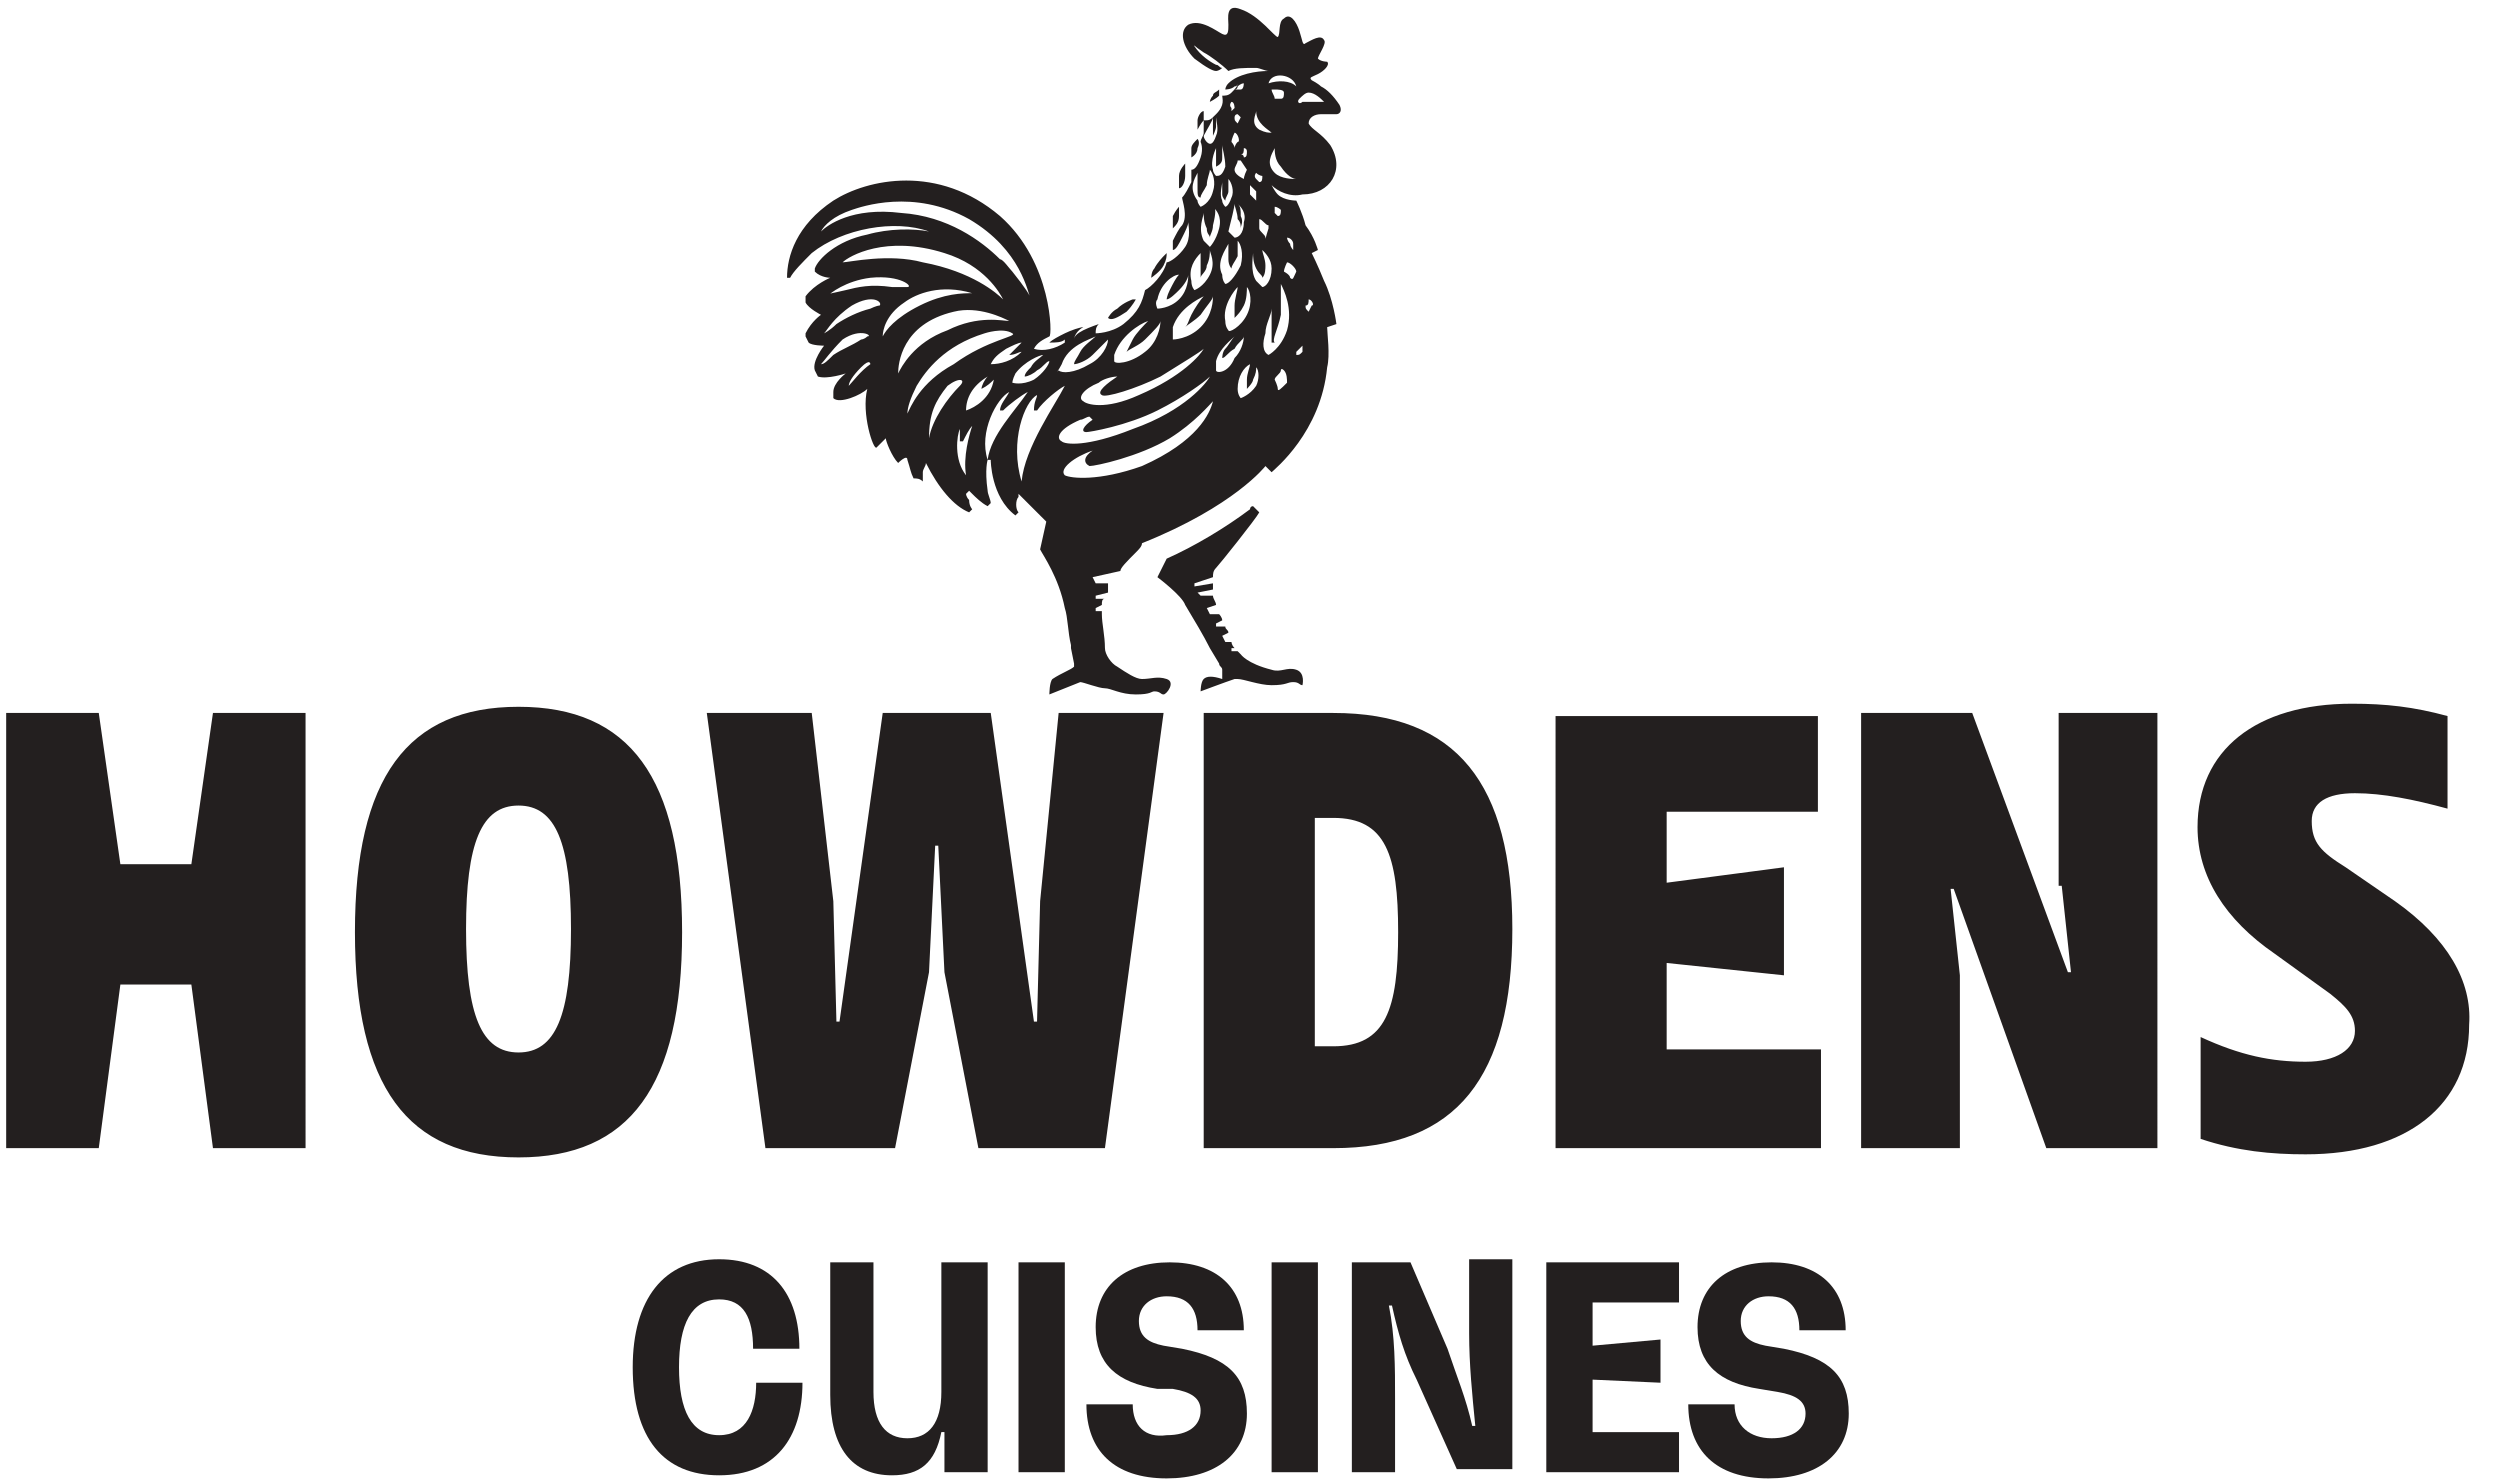 <?xml version="1.0" encoding="UTF-8" standalone="yes"?>
<svg version="1.1" id="Calque_1" xmlns="http://www.w3.org/2000/svg" xmlns:xlink="http://www.w3.org/1999/xlink" x="0px" y="0px" viewBox="0 0 81 48" style="enable-background:new 0 0 81 48;" xml:space="preserve">
  <style type="text/css">&#xD;
	.st0{fill:#231F1F;}&#xD;
</style>
  <path class="st0" d="M38.4,5.7c0-0.2,0-0.4,0-0.4s-0.2,0.2-0.2,0.4c0,0.2,0,0.3,0,0.4l0,0C38.3,6.1,38.4,5.9,38.4,5.7L38.4,5.7z&#xD;&#xA;&#x9; M38,7.4c0.1-0.1,0.2-0.2,0.2-0.4c0-0.2,0-0.3,0-0.3S38.1,6.8,38,7C38,7.2,38,7.3,38,7.4L38,7.4z M37.7,8.6c0.1-0.2,0.1-0.3,0.1-0.4&#xD;&#xA;&#x9;l0,0l-0.1,0.1c0,0-0.2,0.2-0.3,0.4C37.3,8.8,37.3,9,37.3,9S37.6,8.8,37.7,8.6L37.7,8.6z M36.5,10.1c0.2-0.2,0.3-0.4,0.3-0.4l-0.1,0&#xD;&#xA;&#x9;c0,0-0.3,0.1-0.5,0.3c-0.2,0.1-0.3,0.3-0.3,0.3l0,0C36,10.4,36.2,10.3,36.5,10.1z M39,3.6L39,3.6L39,3.6c-0.1,0-0.2,0.2-0.2,0.3&#xD;&#xA;&#x9;c0,0.2,0,0.3,0,0.3S38.9,4,39,3.9C39,3.8,39,3.7,39,3.6z M39.5,2.9L39.5,2.9c-0.1,0.1-0.2,0.1-0.2,0.2c-0.1,0.1-0.1,0.2-0.1,0.2&#xD;&#xA;&#x9;s0.2-0.1,0.3-0.2C39.5,3,39.5,2.9,39.5,2.9L39.5,2.9z M38.6,4.8c0,0.2,0,0.3,0,0.3s0.2-0.1,0.2-0.3c0.1-0.2,0-0.3,0-0.3h0&#xD;&#xA;&#x9;C38.7,4.6,38.6,4.7,38.6,4.8L38.6,4.8z M37.8,22c-0.3-0.1-0.5,0-0.8,0c-0.2,0-0.5-0.2-0.8-0.4c-0.2-0.1-0.4-0.4-0.4-0.6&#xD;&#xA;&#x9;c0-0.4-0.1-0.8-0.1-1.1l0-0.1c0,0,0,0,0,0l-0.2,0l0-0.1l0.2-0.1c0-0.1,0-0.2,0.1-0.2l-0.3,0l0-0.1v0h0l0,0l0,0l0.4-0.1&#xD;&#xA;&#x9;c0-0.1,0-0.1,0-0.2l0-0.1l-0.4,0l-0.1-0.2l0.9-0.2h0c0-0.1,0.2-0.3,0.5-0.6c0.1-0.1,0.2-0.2,0.2-0.3c3-1.2,4-2.5,4-2.5l0.2,0.2&#xD;&#xA;&#x9;c0.1-0.1,1.6-1.3,1.8-3.4c0.1-0.4,0-1.1,0-1.3c0,0,0.3-0.1,0.3-0.1s-0.1-0.8-0.4-1.4c-0.2-0.5-0.4-0.9-0.4-0.9l0.2-0.1&#xD;&#xA;&#x9;c0,0-0.1-0.4-0.4-0.8C42.2,6.9,42,6.5,42,6.5s-0.4,0-0.6-0.2C41.3,6.2,41.2,6,41.2,6l0,0c0.2,0.2,0.6,0.4,1,0.3&#xD;&#xA;&#x9;c0.9,0,1.4-0.8,0.9-1.6c-0.3-0.4-0.6-0.5-0.7-0.7c0-0.2,0.2-0.3,0.4-0.3c0.2,0,0.2,0,0.5,0c0.1,0,0.2-0.1,0.1-0.3&#xD;&#xA;&#x9;c-0.2-0.3-0.4-0.5-0.6-0.6c-0.1-0.1-0.3-0.2-0.3-0.2c-0.1-0.1,0-0.1,0.2-0.2C42.9,2.3,43.1,2.1,43,2C43,2,42.8,2,42.7,1.9&#xD;&#xA;&#x9;c0-0.1,0.3-0.5,0.2-0.6c-0.1-0.2-0.4,0-0.6,0.1c-0.1,0.1-0.1-0.1-0.2-0.4c-0.1-0.3-0.3-0.6-0.5-0.4c-0.2,0.1-0.1,0.5-0.2,0.6&#xD;&#xA;&#x9;c-0.1,0-0.6-0.7-1.2-0.9c-0.5-0.2-0.4,0.3-0.4,0.5c0,0.2,0,0.4-0.2,0.3c-0.2-0.1-0.7-0.5-1.1-0.3c-0.3,0.2-0.2,0.7,0.2,1.1&#xD;&#xA;&#x9;c0.4,0.3,0.6,0.4,0.7,0.4c0,0,0.1,0,0.2-0.1c-0.1,0-0.1-0.1-0.2-0.1c-0.2-0.1-0.5-0.3-0.7-0.6c0-0.1-0.1-0.2-0.1-0.2l0,0&#xD;&#xA;&#x9;c0,0.1,0.1,0.2,0.4,0.4c0.2,0.1,0.6,0.4,0.8,0.6c0.2-0.1,0.5-0.1,0.9-0.1c0.1,0,0.3,0.1,0.4,0.1l0,0c-0.4,0-1,0.1-1.3,0.4&#xD;&#xA;&#x9;c-0.1,0.1-0.1,0.2-0.1,0.2s0.2,0,0.3-0.1c0.1,0,0.1-0.1,0.1-0.1l0,0c0,0.1-0.1,0.2-0.2,0.3c-0.1,0.1-0.2,0.1-0.3,0.1l0,0&#xD;&#xA;&#x9;c0,0.1,0.1,0.3-0.2,0.6c-0.2,0.2-0.2,0.2-0.4,0.2c0,0.1,0,0.2,0,0.3c0,0,0,0.1,0,0.1c0,0.1-0.1,0.2-0.1,0.3c0,0,0,0,0,0c0,0,0,0,0,0&#xD;&#xA;&#x9;v0c0,0,0.1,0.2,0,0.5c-0.1,0.3-0.2,0.4-0.3,0.4c0,0.1,0,0.3,0,0.4c-0.1,0.2-0.2,0.4-0.3,0.5c0,0.1,0.2,0.6,0,0.9&#xD;&#xA;&#x9;c-0.1,0.1-0.2,0.3-0.3,0.5C38,7.8,38,8,38,8.1l0,0c0.1,0,0.2-0.2,0.3-0.4c0.1-0.2,0.2-0.4,0.2-0.5h0c0,0.1,0.1,0.5-0.1,0.8&#xD;&#xA;&#x9;c-0.2,0.3-0.5,0.5-0.6,0.5c-0.1,0.4-0.5,0.8-0.7,0.9c-0.1,0.4-0.2,0.7-0.7,1.1c-0.4,0.3-0.9,0.3-0.9,0.3l0,0c0-0.1,0-0.2,0.1-0.3&#xD;&#xA;&#x9;c0,0-0.3,0.1-0.5,0.2c-0.2,0.1-0.3,0.2-0.3,0.3l0,0c0-0.1,0.1-0.3,0.3-0.4l0,0c-0.1,0-0.4,0.1-0.6,0.2c-0.2,0.1-0.4,0.2-0.5,0.3l0,0&#xD;&#xA;&#x9;c0.2,0,0.4,0,0.5-0.1l0,0c0,0,0,0,0,0.1c-0.3,0.2-0.7,0.3-1,0.2v0c0.1-0.2,0.3-0.3,0.5-0.4c0.1,0,0.1-2.4-1.6-3.9&#xD;&#xA;&#x9;c-2-1.7-4.3-1.2-5.4-0.5c-1.2,0.8-1.5,1.8-1.5,2.5L25.6,9c0.1-0.2,0.4-0.5,0.7-0.8c1-0.8,2.7-1.1,3.8-0.7l0,0&#xD;&#xA;&#x9;c-0.5-0.1-1.3-0.1-2,0.1c-1,0.2-1.6,0.8-1.7,1.1l0,0.1C26.6,9,26.9,9,26.9,9s-0.5,0.2-0.8,0.6c0,0,0,0,0,0l0,0.2&#xD;&#xA;&#x9;c0.1,0.2,0.5,0.4,0.5,0.4s-0.3,0.2-0.5,0.6c0,0.1,0,0.1,0,0.1l0.1,0.2c0.1,0.1,0.5,0.1,0.5,0.1s-0.4,0.5-0.3,0.8l0.1,0.2&#xD;&#xA;&#x9;c0.3,0.1,0.9-0.1,0.9-0.1S27,12.4,27,12.7c0,0,0,0.1,0,0.1l0,0.1c0.2,0.2,0.9-0.1,1.1-0.3c0,0,0,0,0,0c-0.2,0.8,0.2,2,0.3,1.9&#xD;&#xA;&#x9;c0.1-0.1,0.3-0.3,0.3-0.3l0,0c0,0.1,0.2,0.6,0.4,0.8c0,0,0.3-0.3,0.3-0.1c0.1,0.3,0.1,0.4,0.2,0.6c0.1,0,0.2,0,0.3,0.1l0,0&#xD;&#xA;&#x9;c0-0.1,0-0.2,0-0.3c0-0.1,0.1-0.2,0.1-0.3h0c0.4,0.8,0.9,1.4,1.4,1.6c0.1-0.1,0.1-0.1,0.1-0.1s-0.1-0.1-0.1-0.3&#xD;&#xA;&#x9;c-0.1-0.1-0.1-0.2-0.1-0.2l0.1-0.1l0.1,0.1c0,0,0,0,0,0c0.1,0.1,0.3,0.3,0.5,0.4l0.1-0.1c0-0.1-0.1-0.3-0.1-0.4c-0.1-0.7,0-1,0-1&#xD;&#xA;&#x9;l0.1,0c0,0,0,1.2,0.8,1.8l0.1-0.1c-0.1-0.1-0.1-0.4,0-0.5c0,0,0-0.1,0-0.1h0l0.9,0.9l-0.2,0.9c0.1,0.2,0.6,0.9,0.8,1.9&#xD;&#xA;&#x9;c0.1,0.3,0.1,0.8,0.2,1.2c0,0,0,0.1,0,0.1c0,0,0,0,0,0l0.1,0.5v0c0,0,0,0.1,0,0.1c-0.1,0.1-0.4,0.2-0.7,0.4&#xD;&#xA;&#x9;c-0.1,0.1-0.1,0.5-0.1,0.5s0.5-0.2,1-0.4c0.1,0,0.6,0.2,0.8,0.2c0.2,0,0.5,0.2,1,0.2c0.5,0,0.5-0.1,0.6-0.1c0.2,0,0.2,0.1,0.3,0.1&#xD;&#xA;&#x9;S38.1,22.1,37.8,22L37.8,22z M42.1,3.2C42.2,3.1,42.3,3,42.4,3c0.2,0,0.4,0.2,0.5,0.3l0,0c-0.2,0-0.4,0-0.7,0&#xD;&#xA;&#x9;C42.1,3.4,42,3.3,42.1,3.2L42.1,3.2z M39.4,12c0,0,0-0.2,0-0.3c0.1-0.4,0.5-0.7,0.6-0.8l0,0c-0.1,0.1-0.2,0.3-0.3,0.4&#xD;&#xA;&#x9;c-0.1,0.1-0.1,0.3-0.1,0.3l0,0c0.1,0,0.2-0.2,0.4-0.3c0.1-0.2,0.3-0.3,0.3-0.4l0,0c0,0.2-0.1,0.5-0.3,0.7&#xD;&#xA;&#x9;C39.8,12.1,39.4,12.1,39.4,12L39.4,12z M39.3,6.7L39.3,6.7c0.1,0.1,0.3,0.3,0.2,0.7c-0.1,0.4-0.3,0.6-0.3,0.6c0,0-0.1-0.1-0.2-0.2&#xD;&#xA;&#x9;c-0.2-0.4,0-0.8,0-0.9h0c0,0.1,0,0.3,0.1,0.5c0,0.2,0.1,0.2,0.1,0.3l0,0c0-0.1,0.1-0.2,0.1-0.4C39.4,6.9,39.4,6.7,39.3,6.7L39.3,6.7&#xD;&#xA;&#x9;z M39.8,5.8L39.8,5.8c0.1,0.1,0.2,0.4,0.1,0.6c-0.1,0.3-0.2,0.3-0.2,0.3c0,0-0.1-0.1-0.1-0.2c-0.1-0.2,0-0.5,0-0.6l0,0&#xD;&#xA;&#x9;c0,0.1,0,0.2,0,0.4c0,0.1,0.1,0.2,0.1,0.2l0,0c0-0.1,0.1-0.2,0.1-0.3C39.8,6,39.8,5.9,39.8,5.8L39.8,5.8z M39.8,7.9L39.8,7.9&#xD;&#xA;&#x9;c0,0.1,0,0.4,0,0.5c0,0.2,0.1,0.3,0.1,0.3h0c0-0.1,0.1-0.2,0.2-0.4c0-0.2,0-0.5,0-0.5l0,0c0.1,0.1,0.2,0.4,0.1,0.8&#xD;&#xA;&#x9;C40,9,39.8,9.2,39.7,9.2c0,0-0.1-0.1-0.1-0.3C39.4,8.5,39.7,8.1,39.8,7.9L39.8,7.9z M40,6.6L40,6.6c0,0.1,0.1,0.3,0.1,0.5&#xD;&#xA;&#x9;c0.1,0.1,0.1,0.2,0.1,0.3l0,0c0-0.1,0.1-0.2,0-0.4c0-0.2,0-0.3-0.1-0.4l0,0c0.1,0.1,0.3,0.3,0.2,0.6c0,0.4-0.2,0.5-0.3,0.5&#xD;&#xA;&#x9;c0,0-0.1-0.1-0.2-0.2C39.9,7.1,40,6.7,40,6.6L40,6.6z M40,5.5c0-0.1,0.1-0.2,0.1-0.3v0l0.1,0c0,0,0,0,0,0c0,0,0.2,0.3,0.2,0.3&#xD;&#xA;&#x9;c-0.1,0.2-0.1,0.3-0.1,0.3h0c0,0,0,0,0,0C40.1,5.7,40,5.6,40,5.5L40,5.5z M40,10.3L40,10.3c0.1-0.1,0.2-0.2,0.3-0.4&#xD;&#xA;&#x9;c0.1-0.2,0.1-0.5,0.1-0.6h0c0.1,0.1,0.2,0.5,0,0.9c-0.2,0.4-0.6,0.6-0.6,0.5c0,0-0.1-0.1-0.1-0.3c-0.1-0.5,0.3-1,0.4-1.1h0&#xD;&#xA;&#x9;c0,0.1-0.1,0.4-0.1,0.6C40,10.1,40,10.3,40,10.3z M40.7,12.5c-0.2,0.3-0.5,0.4-0.5,0.4c0,0-0.1-0.1-0.1-0.3c0-0.4,0.2-0.7,0.4-0.8&#xD;&#xA;&#x9;l0,0c0,0.1-0.1,0.3-0.1,0.5c0,0.2,0,0.3,0,0.3l0,0c0,0,0.2-0.2,0.2-0.3c0.1-0.2,0.1-0.3,0.1-0.4l0,0C40.8,12,40.8,12.3,40.7,12.5z&#xD;&#xA;&#x9; M40.9,9L40.9,9C41,8.9,41,8.7,41,8.6c0-0.2-0.1-0.4-0.1-0.5h0c0.1,0.1,0.3,0.3,0.3,0.6c0,0.4-0.2,0.6-0.3,0.6c0,0-0.1-0.1-0.2-0.2&#xD;&#xA;&#x9;c-0.2-0.3-0.1-0.8-0.1-0.9l0,0c0,0.1,0,0.3,0.1,0.5C40.8,8.9,40.9,8.9,40.9,9L40.9,9z M40.8,7.1C40.8,7.1,40.8,7,40.8,7.1&#xD;&#xA;&#x9;c0.1,0,0.2,0.2,0.3,0.2l0,0.1C41,7.7,41,7.8,41,7.7c0-0.1-0.2-0.2-0.2-0.3C40.8,7.4,40.8,7.2,40.8,7.1z M41.7,12.4&#xD;&#xA;&#x9;c-0.2,0.2-0.3,0.3-0.3,0.2c0-0.1-0.1-0.3-0.1-0.3c0-0.1,0.2-0.2,0.2-0.3c0,0,0-0.1,0.1,0C41.7,12.1,41.7,12.3,41.7,12.4z M42.4,9.7&#xD;&#xA;&#x9;L42.4,9.7c0.1,0,0.2,0.2,0.1,0.2c-0.1,0.2-0.1,0.2-0.1,0.2c-0.1-0.1-0.1-0.1-0.1-0.2C42.4,9.9,42.4,9.8,42.4,9.7z M42,11.4&#xD;&#xA;&#x9;c0,0,0.1-0.1,0.2-0.2c0,0,0,0,0,0c0,0.1,0,0.2,0,0.2c-0.1,0.1-0.1,0.1-0.2,0.1l0,0C42,11.6,42,11.5,42,11.4z M41.7,7.7&#xD;&#xA;&#x9;C41.7,7.7,41.7,7.6,41.7,7.7c0.1,0,0.2,0.1,0.2,0.2c0,0.1,0,0.2,0,0.2l0,0c0,0-0.1-0.1-0.1-0.2C41.7,7.8,41.7,7.7,41.7,7.7z&#xD;&#xA;&#x9; M41.7,8.5C41.7,8.5,41.8,8.4,41.7,8.5c0.1,0,0.3,0.2,0.3,0.3C41.9,9,41.9,9.1,41.8,9c0-0.1-0.2-0.2-0.2-0.2&#xD;&#xA;&#x9;C41.6,8.7,41.7,8.5,41.7,8.5z M41.3,6.7L41.3,6.7L41.3,6.7C41.3,6.7,41.3,6.7,41.3,6.7c0.1,0,0.2,0.1,0.2,0.1c0,0.1,0,0.2-0.1,0.2&#xD;&#xA;&#x9;c-0.1-0.1-0.1-0.1-0.1-0.1C41.3,6.9,41.3,6.8,41.3,6.7L41.3,6.7z M41.5,10.2c0-0.4,0-0.8,0-1h0c0.1,0.2,0.4,0.8,0.2,1.5&#xD;&#xA;&#x9;c-0.2,0.6-0.6,0.8-0.6,0.8c-0.2-0.1-0.2-0.4-0.1-0.7c0-0.3,0.2-0.6,0.2-0.8h0c0,0.1,0,0.5,0,0.7c0,0.2,0,0.4,0,0.4l0.1,0&#xD;&#xA;&#x9;C41.2,11,41.4,10.7,41.5,10.2L41.5,10.2z M42,5.8c-0.1,0-0.5,0-0.7-0.2C41,5.3,41.2,5,41.3,4.8l0,0c0,0.1,0,0.4,0.2,0.6&#xD;&#xA;&#x9;C41.7,5.7,41.9,5.8,42,5.8L42,5.8z M41.2,2.9c0.1,0,0.1,0,0.1,0c0.1,0,0.3,0,0.3,0.1c0,0.1,0,0.2-0.1,0.2c-0.1,0-0.2,0-0.2,0&#xD;&#xA;&#x9;C41.3,3.1,41.2,3,41.2,2.9L41.2,2.9z M42,2.8L42,2.8c-0.2-0.2-0.6-0.2-0.9-0.1l0,0C41.2,2.3,41.9,2.4,42,2.8L42,2.8z M40.7,3.6&#xD;&#xA;&#x9;L40.7,3.6c0,0.4,0.4,0.6,0.5,0.7l0,0c-0.1,0-0.2,0-0.4-0.1C40.5,4,40.7,3.7,40.7,3.6z M40.7,5.6L40.7,5.6&#xD;&#xA;&#x9;C40.7,5.6,40.7,5.6,40.7,5.6L40.7,5.6c0.1,0.1,0.2,0.1,0.2,0.1c0,0.1,0,0.2-0.1,0.2c0,0-0.1-0.1-0.1-0.1C40.6,5.7,40.7,5.6,40.7,5.6&#xD;&#xA;&#x9;L40.7,5.6z M40.5,6c0,0,0.2,0.2,0.2,0.2c0,0.2,0,0.3,0,0.3l0,0c0,0,0,0,0,0c-0.1-0.1-0.2-0.2-0.2-0.2S40.5,6.1,40.5,6&#xD;&#xA;&#x9;C40.5,6.1,40.5,6.1,40.5,6L40.5,6C40.5,6,40.5,6,40.5,6L40.5,6z M40.3,4.8C40.3,4.8,40.3,4.8,40.3,4.8c0.1,0,0.1,0.1,0.1,0.1&#xD;&#xA;&#x9;c0,0.1,0,0.2-0.1,0.2c0-0.1-0.1-0.1-0.1-0.1C40.3,5,40.3,4.9,40.3,4.8L40.3,4.8z M40.1,2.8c0,0,0.1-0.1,0.2-0.1c0,0,0,0,0,0&#xD;&#xA;&#x9;c0,0,0,0.2-0.1,0.2c-0.1,0-0.1,0-0.2,0l0,0C40.1,2.9,40.1,2.8,40.1,2.8z M40.1,3.7L40.1,3.7c0,0,0.1,0.1,0.1,0.1&#xD;&#xA;&#x9;C40.1,4,40.1,4,40.1,4C40,3.9,40,3.9,40,3.8C40,3.8,40,3.7,40.1,3.7L40.1,3.7z M40,4.3L40,4.3C40,4.3,40.1,4.3,40,4.3&#xD;&#xA;&#x9;c0.1,0,0.2,0.3,0.1,0.3c-0.1,0.1-0.1,0.2-0.1,0.2l0,0c0-0.1-0.1-0.2-0.1-0.2C39.9,4.5,40,4.3,40,4.3C40,4.3,40,4.3,40,4.3z&#xD;&#xA;&#x9; M39.9,3.3C39.9,3.3,39.9,3.2,39.9,3.3C40,3.3,40,3.5,40,3.5c-0.1,0.1-0.1,0.1-0.1,0.1l0,0c0,0,0-0.1,0-0.1&#xD;&#xA;&#x9;C39.8,3.4,39.9,3.3,39.9,3.3L39.9,3.3z M39.6,5.1c0-0.2,0-0.3,0-0.4h0c0,0.1,0.1,0.4,0.1,0.7c-0.1,0.3-0.2,0.3-0.3,0.3&#xD;&#xA;&#x9;c0,0-0.1-0.1-0.1-0.2c-0.1-0.3,0.1-0.7,0.1-0.7h0c0,0.1,0,0.3,0,0.4c0,0.1,0,0.2,0,0.2l0,0C39.6,5.3,39.6,5.2,39.6,5.1L39.6,5.1z&#xD;&#xA;&#x9; M39.3,3.8L39.3,3.8c0,0.1,0,0.2,0,0.4c0,0.1,0,0.2,0,0.2h0c0,0,0.1-0.2,0.1-0.3c0-0.1,0-0.3,0-0.3h0c0,0.1,0.1,0.4,0,0.6&#xD;&#xA;&#x9;c-0.1,0.3-0.2,0.3-0.3,0.2c0,0-0.1-0.1-0.1-0.2C39.1,4.2,39.3,3.9,39.3,3.8z M38.8,5.6L38.8,5.6c0,0.1,0,0.3,0,0.5&#xD;&#xA;&#x9;c0,0.2,0,0.3,0.1,0.3h0c0-0.1,0.1-0.2,0.2-0.4c0-0.2,0.1-0.4,0.1-0.5h0c0.1,0.1,0.2,0.4,0.1,0.7c-0.1,0.4-0.4,0.5-0.4,0.5&#xD;&#xA;&#x9;c0,0-0.1-0.1-0.1-0.2C38.5,6.1,38.7,5.8,38.8,5.6L38.8,5.6z M38.9,8.2L38.9,8.2c0,0.1,0,0.3,0,0.5c0,0.2,0,0.3,0,0.3h0&#xD;&#xA;&#x9;c0-0.1,0.2-0.2,0.2-0.4c0.1-0.2,0.1-0.4,0.1-0.5h0c0,0.1,0.2,0.4,0,0.8c-0.2,0.4-0.5,0.5-0.5,0.5s-0.1-0.1-0.1-0.3&#xD;&#xA;&#x9;C38.5,8.7,38.7,8.4,38.9,8.2L38.9,8.2z M39,9.6L39,9.6c-0.1,0.1-0.3,0.4-0.4,0.6c-0.1,0.2-0.1,0.3-0.2,0.4l0,0&#xD;&#xA;&#x9;c0.1-0.1,0.3-0.2,0.5-0.4c0.2-0.3,0.4-0.5,0.4-0.6h0c0,0.1,0,0.6-0.4,1c-0.4,0.4-0.9,0.4-0.9,0.4c0,0,0-0.2,0-0.4&#xD;&#xA;&#x9;C38.2,10,38.8,9.7,39,9.6L39,9.6z M35.7,12.8c0.1,0.1,1.1-0.2,1.9-0.6c0.8-0.5,1.3-0.8,1.4-0.9l0,0c-0.1,0.2-0.7,0.9-2.1,1.5&#xD;&#xA;&#x9;c-1.1,0.5-1.7,0.3-1.8,0.2c-0.2-0.1,0-0.4,0.5-0.6c0.1-0.1,0.4-0.2,0.6-0.2l0,0C35.9,12.4,35.5,12.7,35.7,12.8L35.7,12.8z M37.5,9.7&#xD;&#xA;&#x9;c0.1-0.5,0.5-0.8,0.7-0.8l0,0c-0.1,0.1-0.2,0.3-0.3,0.5c-0.1,0.2-0.1,0.3-0.1,0.3l0,0c0.1,0,0.3-0.2,0.4-0.3&#xD;&#xA;&#x9;c0.2-0.2,0.3-0.4,0.3-0.5l0,0c0,0.1,0,0.5-0.3,0.8C37.9,10,37.5,10,37.5,10S37.4,9.8,37.5,9.7L37.5,9.7z M36.1,11.5&#xD;&#xA;&#x9;c0.2-0.6,0.8-1,1.1-1.1l0,0c-0.1,0.1-0.4,0.4-0.5,0.6c-0.1,0.2-0.2,0.4-0.2,0.4l0,0c0.1-0.1,0.4-0.2,0.6-0.4&#xD;&#xA;&#x9;c0.3-0.3,0.5-0.5,0.5-0.6l0,0c0,0.2-0.1,0.7-0.5,1c-0.5,0.4-1,0.4-1,0.3C36.1,11.9,36.1,11.7,36.1,11.5z M34.4,11.8&#xD;&#xA;&#x9;c0.2-0.6,0.9-0.8,1.1-0.9l0,0c-0.1,0.1-0.4,0.3-0.5,0.5c-0.1,0.2-0.2,0.3-0.2,0.4l0,0c0.1,0,0.4-0.1,0.6-0.3&#xD;&#xA;&#x9;c0.2-0.2,0.4-0.4,0.5-0.5l0,0c0,0.2-0.2,0.6-0.6,0.8c-0.5,0.3-0.9,0.3-1,0.2C34.2,12.1,34.3,12,34.4,11.8L34.4,11.8z M33.8,11.5&#xD;&#xA;&#x9;L33.8,11.5c-0.1,0.1-0.3,0.2-0.4,0.4c-0.1,0.1-0.2,0.2-0.2,0.3l0,0c0.1,0,0.3-0.1,0.4-0.2c0.2-0.1,0.3-0.3,0.4-0.3l0,0&#xD;&#xA;&#x9;c0,0.1-0.2,0.4-0.5,0.6c-0.4,0.2-0.7,0.1-0.7,0.1c0,0,0-0.1,0.1-0.3C33.2,11.7,33.7,11.5,33.8,11.5z M32.7,11.5&#xD;&#xA;&#x9;c0.2,0,0.3-0.1,0.4-0.1l0,0c0,0,0,0,0,0c-0.3,0.3-0.7,0.4-1,0.4l0,0c0.1-0.2,0.2-0.3,0.5-0.5c0.2-0.1,0.4-0.2,0.5-0.2l0,0&#xD;&#xA;&#x9;C32.9,11.3,32.8,11.4,32.7,11.5L32.7,11.5L32.7,11.5z M29.2,6.9c-1.6-0.2-2.4,0.4-2.6,0.6l0,0c0.1-0.2,0.4-0.5,1-0.7&#xD;&#xA;&#x9;c0.3-0.1,2-0.7,3.8,0.3c1.7,1,1.9,2.4,2,2.6h0c0-0.1-0.2-0.4-0.6-0.9c-0.1-0.1-0.3-0.4-0.4-0.4C31.8,7.8,30.7,7,29.2,6.9L29.2,6.9z&#xD;&#xA;&#x9; M30.6,8.2c1.3,0.4,1.8,1.3,1.9,1.5l0,0c-0.2-0.2-1-0.9-2.6-1.2c-1.1-0.3-2.4,0-2.6,0l0,0C27.5,8.3,28.7,7.6,30.6,8.2z M28.2,11.8&#xD;&#xA;&#x9;c-0.3,0.2-0.6,0.6-0.7,0.7l0,0c0-0.1,0.1-0.3,0.4-0.6C28.2,11.6,28.2,11.8,28.2,11.8z M28.1,10.9C28,11,27.9,11,27.9,11&#xD;&#xA;&#x9;c-0.3,0.2-0.6,0.3-0.9,0.5c-0.2,0.2-0.3,0.3-0.4,0.3l0,0c0.1-0.1,0.3-0.4,0.7-0.8C27.9,10.6,28.3,10.9,28.1,10.9L28.1,10.9z&#xD;&#xA;&#x9; M28.5,9.9c-0.1,0-0.3,0.1-0.3,0.1c-0.4,0.1-0.8,0.3-1.1,0.5c-0.2,0.2-0.4,0.3-0.4,0.3l0,0c0.1-0.1,0.3-0.5,0.9-0.9&#xD;&#xA;&#x9;C28.3,9.5,28.6,9.8,28.5,9.9z M27.4,9.4c-0.4,0.1-0.6,0.1-0.6,0.2l0,0c0.1-0.1,0.6-0.5,1.4-0.6c1-0.1,1.4,0.3,1.2,0.3&#xD;&#xA;&#x9;c-0.2,0-0.5,0-0.5,0C28.2,9.2,27.8,9.3,27.4,9.4L27.4,9.4z M28.6,10.9L28.6,10.9c0-0.2,0.1-0.7,0.7-1.1c0.4-0.3,1.2-0.6,2.2-0.3v0&#xD;&#xA;&#x9;c-0.3,0-0.9,0-1.7,0.4C29,10.3,28.7,10.7,28.6,10.9L28.6,10.9z M29.1,12.1L29.1,12.1c0-0.3,0.1-1.6,1.8-2c0.8-0.2,1.6,0.2,1.8,0.3v0&#xD;&#xA;&#x9;c-0.2,0-1-0.2-2,0.3C29.6,11.1,29.2,11.9,29.1,12.1L29.1,12.1z M29.4,13.4L29.4,13.4c0-0.2,0.1-0.5,0.3-0.9c0.3-0.5,0.9-1.3,2.2-1.7&#xD;&#xA;&#x9;c0,0,0.6-0.2,0.9,0c0.2,0.1-0.8,0.2-1.9,1C29.8,12.4,29.5,13.2,29.4,13.4L29.4,13.4z M30.1,14.2L30.1,14.2c0-0.8,0.2-1.2,0.6-1.7&#xD;&#xA;&#x9;c0.4-0.3,0.6-0.2,0.4,0C30.7,12.9,30.2,13.6,30.1,14.2z M31.3,15.4L31.3,15.4c-0.4-0.5-0.3-1.3-0.2-1.5l0,0c0,0.1,0,0.2,0,0.4l0.1,0&#xD;&#xA;&#x9;c0.1-0.2,0.2-0.4,0.3-0.5l0,0C31.4,14.1,31.2,14.8,31.3,15.4z M31.3,13.3L31.3,13.3c0-0.4,0.2-0.8,0.7-1.1l0,0&#xD;&#xA;&#x9;c-0.1,0.1-0.2,0.3-0.2,0.4l0,0c0.2-0.1,0.3-0.2,0.4-0.3l0,0C32.1,12.9,31.6,13.2,31.3,13.3L31.3,13.3z M32,14.9L32,14.9&#xD;&#xA;&#x9;c-0.3-0.9,0.3-2,0.7-2.2l0,0c-0.1,0.2-0.3,0.4-0.3,0.6l0.1,0c0.2-0.2,0.6-0.5,0.8-0.6l0,0C32.9,13.3,32.1,14.1,32,14.9z M33.1,15.6&#xD;&#xA;&#x9;L33.1,15.6c-0.4-1.3,0.1-2.6,0.5-2.8l0,0c0,0.1-0.1,0.2-0.1,0.5l0.1,0c0.2-0.3,0.7-0.7,0.9-0.8l0,0C34.2,13.1,33.2,14.5,33.1,15.6&#xD;&#xA;&#x9;L33.1,15.6z M34.4,14.3c-0.2-0.1-0.1-0.4,0.6-0.7c0.1,0,0.2-0.1,0.3-0.1l0.1,0.1C35.1,13.8,35,14,35.2,14c0.1,0,1.3-0.2,2.3-0.7&#xD;&#xA;&#x9;c0.8-0.4,1.5-0.9,1.7-1.1l0,0c-0.1,0.2-0.8,1.1-2.5,1.7C35.2,14.5,34.5,14.4,34.4,14.3L34.4,14.3z M34.5,15.4&#xD;&#xA;&#x9;c-0.2-0.2,0.3-0.6,0.9-0.8l0,0c-0.3,0.2-0.3,0.4-0.1,0.5c0.2,0,1.6-0.3,2.6-0.9c0.8-0.5,1.3-1.1,1.4-1.2l0,0&#xD;&#xA;&#x9;c-0.1,0.4-0.5,1.3-2.3,2.1C35.6,15.6,34.7,15.5,34.5,15.4L34.5,15.4z M39,22c-0.1,0.1-0.1,0.4-0.1,0.4s0.8-0.3,1.1-0.4&#xD;&#xA;&#x9;c0,0,0.1,0,0.1,0c0.2,0,0.7,0.2,1.1,0.2c0.5,0,0.5-0.1,0.7-0.1c0.2,0,0.2,0.1,0.3,0.1c0,0,0.1-0.4-0.2-0.5c-0.3-0.1-0.5,0.1-0.8,0&#xD;&#xA;&#x9;c-0.8-0.2-1-0.5-1-0.5c0,0-0.1-0.1-0.1-0.1l-0.2,0l0-0.1l0,0l0.1,0c-0.1-0.1-0.1-0.2-0.1-0.2h-0.2l0,0l-0.1-0.2l0.2-0.1&#xD;&#xA;&#x9;c0-0.1-0.1-0.1-0.1-0.2l0,0l-0.3,0l0-0.1v0l0,0l0,0l0,0l0.2-0.1c0-0.1-0.1-0.2-0.1-0.2v0h-0.3l0,0l-0.1-0.2l0,0l0,0l0.3-0.1&#xD;&#xA;&#x9;c0-0.1-0.1-0.2-0.1-0.3l-0.4,0l0,0l-0.1-0.1l0,0l0.5-0.1c0-0.1,0-0.2,0-0.2v0l-0.6,0.1l0-0.1l0,0l0.6-0.2c0-0.1,0-0.2,0.1-0.3&#xD;&#xA;&#x9;c0.1-0.1,1.3-1.6,1.4-1.8l-0.2-0.2c-0.1,0-0.1,0.1-0.1,0.1c-0.8,0.6-1.8,1.2-2.7,1.6c0,0-0.3,0.6-0.3,0.6s0.8,0.6,0.9,0.9&#xD;&#xA;&#x9;c0.3,0.5,0.6,1,0.8,1.4l0.3,0.5c0,0.1,0.1,0.1,0.1,0.2c0,0.1,0,0.2,0,0.3C39.3,21.9,39.1,21.9,39,22L39,22z"/>
  <path class="st0" d="M33.7,29.2l-0.1,3.9h-0.1l-1.4-10h-3.5l-1.4,10h-0.1L27,29.2l-0.7-6.1h-3.4l1.9,14.1H29l1.1-5.7l0.2-4.1h0.1&#xD;&#xA;&#x9;l0.2,4.1l1.1,5.7h4.1l1.9-14.1h-3.4L33.7,29.2L33.7,29.2z M6.2,28H3.9l-0.7-4.9h-3v14.1h3l0.7-5.3h2.3l0.7,5.3h3V23.1h-3L6.2,28&#xD;&#xA;&#x9;L6.2,28z M77.6,29.2L76,28.1c-0.8-0.5-1.1-0.8-1.1-1.5c0-0.6,0.5-0.9,1.4-0.9c0.9,0,1.9,0.2,3,0.5v-3c-1.1-0.3-2-0.4-3.1-0.4&#xD;&#xA;&#x9;c-3.1,0-5,1.5-5,4c0,1.6,0.9,3,2.5,4.1l1.8,1.3c0.5,0.4,0.8,0.7,0.8,1.2c0,0.6-0.6,1-1.6,1c-1.1,0-2.1-0.2-3.4-0.8v3.3&#xD;&#xA;&#x9;c1.2,0.4,2.3,0.5,3.4,0.5c3.3,0,5.3-1.6,5.3-4.2C80.1,31.8,79.3,30.4,77.6,29.2L77.6,29.2z M16.8,22.9c-3.6,0-5.3,2.3-5.3,7.3&#xD;&#xA;&#x9;c0,5,1.7,7.3,5.3,7.3s5.3-2.3,5.3-7.3C22.1,25.2,20.4,22.9,16.8,22.9z M16.8,34.1c-1.2,0-1.7-1.2-1.7-4s0.5-4,1.7-4&#xD;&#xA;&#x9;c1.2,0,1.7,1.2,1.7,4S18,34.1,16.8,34.1z M50.5,37.2h8.5v-3.2H54v-2.8l3.8,0.4v-3.5L54,28.6v-2.3h4.9v-3.1h-8.5V37.2z M43.2,23.1H39&#xD;&#xA;&#x9;v14.1h4.2c4,0,5.8-2.3,5.8-7.1C49,25.4,47.2,23.1,43.2,23.1z M43.2,33.9h-0.6v-7.4h0.6c1.7,0,2.1,1.2,2.1,3.7&#xD;&#xA;&#x9;C45.3,32.7,44.9,33.9,43.2,33.9z M66.8,28.7l0.3,2.8H67l-3.1-8.4h-3.6v14.1h3.2v-5.6l-0.3-2.8h0.1l3,8.4h3.6V23.1h-3.2V28.7z"/>
  <path class="st0" d="M36.7,45.5h-1.5c0,1.5,0.9,2.4,2.6,2.4c1.6,0,2.6-0.8,2.6-2.1c0-1.2-0.6-1.8-2.1-2.1l-0.6-0.1&#xD;&#xA;&#x9;c-0.5-0.1-0.8-0.3-0.8-0.8c0-0.5,0.4-0.8,0.9-0.8c0.7,0,1,0.4,1,1.1h1.5c0-1.4-0.9-2.2-2.4-2.2c-1.5,0-2.4,0.8-2.4,2.1&#xD;&#xA;&#x9;c0,1.2,0.7,1.8,2,2L38,45c0.6,0.1,0.9,0.3,0.9,0.7c0,0.5-0.4,0.8-1.1,0.8C37.1,46.6,36.7,46.2,36.7,45.5z"/>
  <path class="st0" d="M23.3,40.8c-1.8,0-2.8,1.3-2.8,3.5v0c0,2.3,1,3.5,2.8,3.5c1.8,0,2.7-1.2,2.7-3h-1.5c0,0.9-0.3,1.7-1.2,1.7&#xD;&#xA;&#x9;S22,45.7,22,44.3c0-1.4,0.4-2.2,1.3-2.2c0.8,0,1.1,0.6,1.1,1.6h1.5C25.9,41.9,25,40.8,23.3,40.8z"/>
  <path class="st0" d="M26.9,40.9v4.3h0c0,1.7,0.7,2.6,2,2.6c0.9,0,1.4-0.4,1.6-1.4h0.1l0,1.3H32v-6.8h-1.5v4.2c0,1-0.4,1.5-1.1,1.5&#xD;&#xA;&#x9;s-1.1-0.5-1.1-1.5v-4.2H26.9z"/>
  <path class="st0" d="M33,40.9h1.5v6.8H33V40.9z"/>
  <path class="st0" d="M41.2,40.9h1.5v6.8h-1.5V40.9z"/>
  <path class="st0" d="M45.7,40.9h-1.9v6.8h1.4v-2.4c0-1,0-2-0.2-3h0.1c0.2,0.9,0.4,1.6,0.8,2.4l1.3,2.9H49v-6.8h-1.4v2.4&#xD;&#xA;&#x9;c0,1,0.1,2,0.2,3h-0.1c-0.2-0.9-0.5-1.6-0.8-2.5L45.7,40.9z"/>
  <path class="st0" d="M51.6,42.2v1.4l2.2-0.2v1.4l-2.2-0.1v1.7h2.8v1.3h-4.3v-6.8h4.3v1.3H51.6z"/>
  <path class="st0" d="M56.2,45.5h-1.5c0,1.5,0.9,2.4,2.6,2.4c1.6,0,2.6-0.8,2.6-2.1c0-1.2-0.6-1.8-2.1-2.1l-0.6-0.1&#xD;&#xA;&#x9;c-0.5-0.1-0.8-0.3-0.8-0.8c0-0.5,0.4-0.8,0.9-0.8c0.7,0,1,0.4,1,1.1h1.5c0-1.4-0.9-2.2-2.4-2.2c-1.5,0-2.4,0.8-2.4,2.1&#xD;&#xA;&#x9;c0,1.2,0.7,1.8,2,2l0.6,0.1c0.6,0.1,0.9,0.3,0.9,0.7c0,0.5-0.4,0.8-1.1,0.8C56.7,46.6,56.2,46.2,56.2,45.5z"/>
</svg>